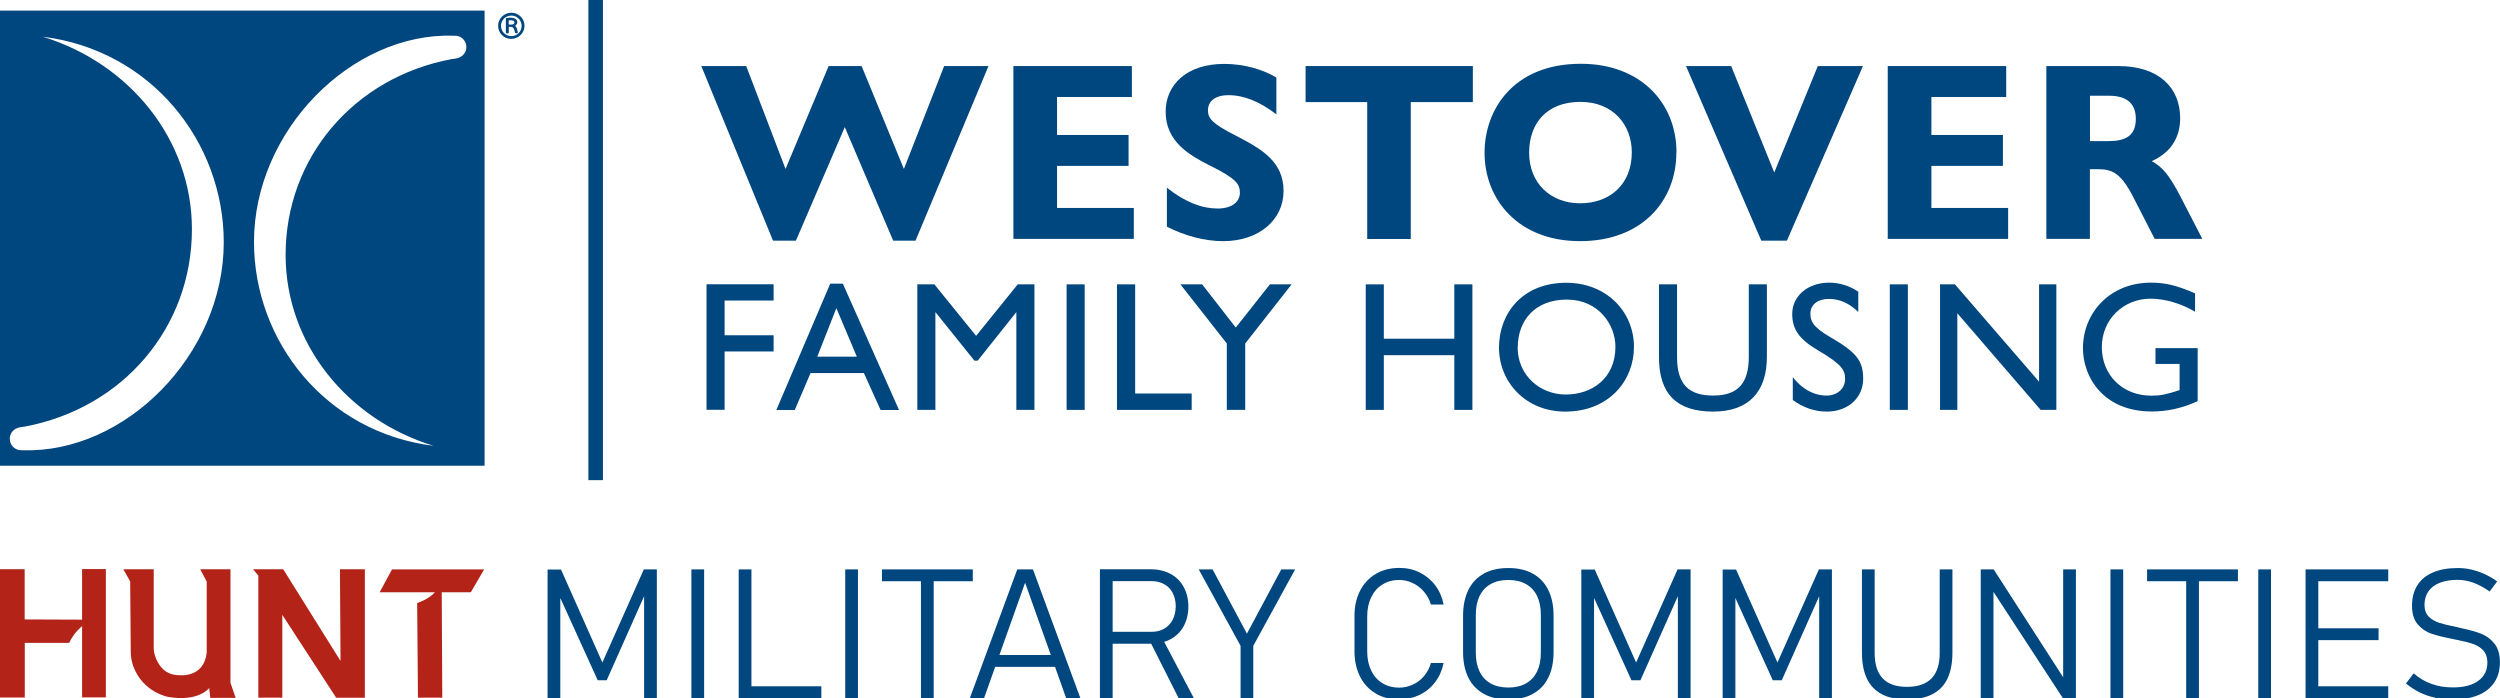<?xml version="1.0" encoding="UTF-8"?>
<svg id="Layer_1" xmlns="http://www.w3.org/2000/svg" viewBox="0 0 219.88 61.4">
  <defs>
    <style>
      .cls-1 {
        fill: none;
      }

      .cls-2 {
        fill: #b32317;
      }

      .cls-3 {
        fill: #00467f;
      }
    </style>
  </defs>
  <path class="cls-3" d="M0,.93v40.03h42.62V.93H0ZM2.01,39.6h-.15c-.55,0-1-.45-1-1.01s.43-.95.95-1.02l.37-.05c8.67-1.63,14.7-8.74,14.7-17.36,0-7.9-5.5-14.6-13.12-16.93,9.55,1.18,15.92,9.27,15.92,18.08,0,9.89-8.68,18.58-17.68,18.29ZM40.08,5.15l-.37.05c-8.6,1.62-14.59,8.67-14.59,17.22,0,7.84,5.46,14.48,13.01,16.79-9.48-1.17-15.79-9.2-15.79-17.93,0-9.82,8.61-18.43,17.54-18.14h.15c.55,0,.99.45.99,1s-.43.94-.95,1.01Z"/>
  <g>
    <path class="cls-2" d="M2.18,56.55c0,1.64,0,3.16,0,4.8H0v-11.29h2.17v4.42s5.05.02,5.05.02v-4.45h2.09v11.29s-2.09,0-2.09,0v-6.27s-.75.59-1.13,1.47h-3.91Z"/>
    <path class="cls-2" d="M10.84,50.07h2.68v6.89c0,.25.04.5.12.73.2.62.72,1.64,2,1.69.02,0,.03,0,.05,0,.24.03,2.26.2,2.49-1.99,0-.03,0-.06,0-.08v-6.16l-.57-1.08h2.66v9.99s.46,1.32.46,1.32h-2.24l-.09-.87s-.91,1.24-3.58.79c0,0-2.24-.37-3.1-2.71-.14-.4-.22-.82-.22-1.24l-.05-6.21-.6-1.07Z"/>
    <polygon class="cls-2" points="22.26 50.07 22.72 50.62 22.72 61.36 24.83 61.36 24.83 54.08 29.57 61.37 32.09 61.37 32.09 50.07 29.9 50.07 29.95 58.13 24.91 50.07 22.26 50.07"/>
    <path class="cls-2" d="M33.39,52.09l1.09-2.01h8.1l-1.17,2.01h-2.56l.05,9.27h-2.14l-.07-8.32s1.01-.32,1.56-.95h-4.86s0,0,0,0Z"/>
  </g>
  <g>
    <path class="cls-3" d="M46.13,2.27c0,.64-.53,1.15-1.17,1.15-.65,0-1.16-.52-1.15-1.17,0-.62.54-1.14,1.17-1.13.64,0,1.16.52,1.15,1.16ZM45.88,2.27c0-.49-.4-.9-.9-.9-.5,0-.92.4-.92.89,0,.51.4.91.91.92.5,0,.91-.4.91-.9Z"/>
    <path class="cls-3" d="M44.49,2.26c0-.19,0-.39,0-.58,0-.07.02-.09.09-.1.17-.02.33-.04.5-.01.1.02.19.04.27.1.2.15.2.41,0,.56-.05.04-.05.05,0,.09.05.05.08.12.11.19.04.11.06.23.08.34,0,.05-.01.06-.06.07-.18,0-.18.01-.21-.16-.01-.06-.03-.12-.05-.17-.06-.17-.15-.23-.33-.23-.16,0-.14-.02-.14.14,0,.12,0,.23,0,.35,0,.06-.02.08-.08.08-.21,0-.17.02-.18-.17,0-.16,0-.33,0-.49ZM44.74,1.97s0,0,0,0c0,.05,0,.09,0,.14,0,.03,0,.05.04.05.12,0,.24.02.36-.03.07-.03.1-.09.1-.16,0-.07-.03-.12-.1-.15-.08-.03-.17-.04-.26-.04-.14,0-.14,0-.14.14,0,.02,0,.03,0,.05Z"/>
  </g>
  <rect class="cls-3" x="51.75" width="1.28" height="42.23"/>
  <g>
    <rect class="cls-1" x="61.69" y="5.81" width="142.19" height="21.95"/>
    <path class="cls-3" d="M65.63,5.81l3.46,9.05,3.79-9.05h2.9l3.72,9.05,3.54-9.05h3.9l-6.42,15.36h-1.96l-4.26-9.99-4.3,9.99h-2.01l-6.31-15.36h3.95Z"/>
    <path class="cls-3" d="M99.55,5.81v2.72h-6.58v3.34h6.29v2.72h-6.29v3.7h6.75v2.72h-10.59V5.81h10.41Z"/>
    <path class="cls-3" d="M112.26,6.81v3.25c-1.43-1.11-2.85-1.69-4.21-1.69-1.23,0-1.81.58-1.81,1.34,0,.71.42,1.18,2.3,2.14,2.52,1.29,4.35,2.39,4.35,4.95s-2.19,4.41-5.31,4.41c-1.67,0-3.41-.49-4.95-1.27v-3.43c1.63,1.29,3.1,1.83,4.46,1.83s1.96-.67,1.96-1.38c0-.76-.29-1.25-2.74-2.45-1.65-.85-3.79-2.03-3.79-4.68,0-2.34,1.81-4.21,5.15-4.21,1.74,0,3.41.49,4.59,1.2Z"/>
    <path class="cls-3" d="M129.54,5.81v3.17h-5.46v12.04h-3.83v-12.04h-5.42v-3.17h14.71Z"/>
    <path class="cls-3" d="M147.44,13.41c0,4.26-3.03,7.8-8.47,7.8s-8.4-3.66-8.4-7.78c0-3.77,2.52-7.82,8.47-7.82,5.24,0,8.41,3.43,8.41,7.8ZM134.49,13.44c0,2.63,1.85,4.44,4.48,4.44s4.55-1.67,4.55-4.48c0-2.39-1.61-4.44-4.53-4.44s-4.5,1.85-4.5,4.48Z"/>
    <path class="cls-3" d="M152.26,5.81l3.79,9.36,3.83-9.36h3.97l-6.69,15.36h-2.25l-6.62-15.36h3.97Z"/>
    <path class="cls-3" d="M176.45,5.81v2.72h-6.58v3.34h6.29v2.72h-6.29v3.7h6.75v2.72h-10.59V5.81h10.41Z"/>
    <path class="cls-3" d="M186.31,5.81c3.59,0,5.44,1.92,5.44,4.59,0,1.67-.8,3.01-2.5,3.77.96.53,1.54,1.25,2.47,3.01l1.98,3.83h-4.19l-1.76-3.43c-1.16-2.34-1.92-2.7-3.25-2.7h-.69v6.13h-3.83V5.81h6.33ZM183.81,12.41h1.61c1.45,0,2.43-.4,2.43-1.96,0-1.27-.71-2.03-2.36-2.03h-1.67v3.99Z"/>
  </g>
  <g>
    <rect class="cls-1" x="60.94" y="25.01" width="169.34" height="15.81"/>
    <path class="cls-3" d="M68.04,25.01v1.42h-4.31v3.06h4.31v1.42h-4.31v5.13h-1.59v-11.04h5.89Z"/>
    <path class="cls-3" d="M74.13,24.95l4.94,11.11h-1.62l-1.47-3.25h-4.69l-1.39,3.25h-1.62l4.74-11.11h1.12ZM71.88,31.37h3.48l-1.8-4.27-1.68,4.27Z"/>
    <path class="cls-3" d="M82.18,25.01l3.67,4.53,3.66-4.53h1.47v11.04h-1.59v-8.6l-3.4,4.27h-.29l-3.43-4.27v8.6h-1.59v-11.04h1.49Z"/>
    <path class="cls-3" d="M95.4,25.01v11.04h-1.59v-11.04h1.59Z"/>
    <path class="cls-3" d="M99.84,25.01v9.6h4.97v1.44h-6.57v-11.04h1.6Z"/>
    <path class="cls-3" d="M105.73,25.01l2.96,3.8,3-3.8h1.91l-4.08,5.2v5.84h-1.62v-5.84l-4.08-5.2h1.91Z"/>
    <path class="cls-3" d="M121.71,25.01v4.78h6.2v-4.78h1.59v11.04h-1.59v-4.81h-6.2v4.81h-1.59v-11.04h1.59Z"/>
    <path class="cls-3" d="M143.71,30.52c0,2.95-2.2,5.68-6.04,5.68-3.5,0-5.83-2.61-5.83-5.63s2.07-5.7,5.91-5.7c3.51,0,5.96,2.51,5.96,5.65ZM133.48,30.56c0,2.44,1.96,4.14,4.23,4.14s4.37-1.39,4.37-4.21c0-1.88-1.44-4.14-4.27-4.14s-4.32,1.86-4.32,4.21Z"/>
    <path class="cls-3" d="M147.5,25.01v6.4c0,2.44,1.07,3.38,3.17,3.38s3.14-.99,3.14-3.4v-6.38h1.59v6.38c0,3.01-1.54,4.81-4.73,4.81s-4.76-1.54-4.76-4.79v-6.4h1.59Z"/>
    <path class="cls-3" d="M163.44,25.64v1.8c-.75-.73-1.6-1.15-2.59-1.15s-1.62.52-1.62,1.28c0,.62.13,1.15,1.81,2.12,2.33,1.34,2.83,2.12,2.83,3.63,0,1.62-1.28,2.88-3.21,2.88-1.08,0-2.1-.37-2.98-1.02v-2.01c.78,1.02,1.83,1.62,2.98,1.62.92,0,1.62-.6,1.62-1.46,0-.74-.21-1.25-2.4-2.53-1.63-.96-2.25-1.83-2.25-3.19,0-1.57,1.36-2.75,3.25-2.75.91,0,1.78.28,2.54.78Z"/>
    <path class="cls-3" d="M167.8,25.01v11.04h-1.59v-11.04h1.59Z"/>
    <path class="cls-3" d="M171.94,25.01l7.4,8.56v-8.56h1.52v11.04h-1.38l-7.33-8.5v8.5h-1.52v-11.04h1.31Z"/>
    <path class="cls-3" d="M193.07,27.42c-1.26-.74-2.67-1.15-3.92-1.15-2.38,0-4.29,1.81-4.29,4.26s1.81,4.27,4.35,4.27c.84,0,1.28-.1,2.49-.49v-2.3h-2.12v-1.39h3.71v4.66c-1.38.63-2.67.91-4.05.91-4.19,0-6.04-2.96-6.04-5.57,0-3.09,2.36-5.76,5.97-5.76,1.26,0,2.25.23,3.89.94v1.62Z"/>
  </g>
  <g>
    <rect class="cls-1" x="46.74" y="50.08" width="194.24" height="20.28"/>
    <path class="cls-3" d="M56.59,50.08h1.18v11.32h-1.12v-9.73l.12.5-3.41,7.66h-.79l-3.41-7.5.12-.65v9.73h-1.12v-11.32h1.18l3.64,8.18,3.64-8.18Z"/>
    <path class="cls-3" d="M61.93,61.4h-1.12v-11.32h1.12v11.32Z"/>
    <path class="cls-3" d="M64.97,50.08h1.12v11.32h-1.12v-11.32ZM65.76,60.36h6.48v1.04h-6.48v-1.04Z"/>
    <path class="cls-3" d="M75.46,61.4h-1.12v-11.32h1.12v11.32Z"/>
    <path class="cls-3" d="M77.57,50.08h7.99v1.04h-7.99v-1.04ZM81,50.54h1.12v10.86h-1.12v-10.86Z"/>
    <path class="cls-3" d="M89.5,50.08h1.35l4.17,11.32h-1.25l-3.61-10.15-3.61,10.15h-1.25l4.17-11.32ZM87.25,57.61h5.96v1.04h-5.96v-1.04Z"/>
    <path class="cls-3" d="M96.74,50.07h1.12v11.33h-1.12v-11.33ZM97.43,55.57h3.86c.42,0,.79-.09,1.11-.28.32-.18.57-.45.74-.78.17-.34.26-.73.27-1.17,0-.44-.09-.83-.26-1.17-.17-.34-.42-.6-.74-.78s-.69-.28-1.12-.28h-3.86v-1.04h3.8c.65,0,1.23.14,1.73.41.5.27.88.65,1.15,1.15.27.5.41,1.07.41,1.72s-.14,1.22-.41,1.72c-.27.5-.66.88-1.16,1.15-.5.27-1.07.4-1.72.4h-3.8v-1.04ZM101.06,56.26l1.04-.36,2.9,5.5h-1.34l-2.59-5.14Z"/>
    <path class="cls-3" d="M110.23,56.8v4.6h-1.12v-4.6l-3.68-6.72h1.22l3.02,5.65,3.02-5.65h1.22l-3.68,6.72Z"/>
    <path class="cls-3" d="M121,60.99c-.59-.35-1.06-.84-1.38-1.48s-.49-1.38-.49-2.22v-3.11c0-.84.16-1.58.49-2.22s.79-1.13,1.38-1.48c.59-.35,1.28-.53,2.07-.53.65,0,1.25.13,1.79.4.54.27,1,.64,1.37,1.13s.61,1.05.74,1.69h-1.12c-.12-.42-.33-.8-.61-1.13-.28-.33-.61-.58-.99-.76-.38-.18-.77-.27-1.18-.27-.56,0-1.05.13-1.48.4-.43.26-.76.64-.99,1.12-.23.48-.35,1.04-.35,1.67v3.11c0,.63.12,1.19.35,1.67.23.48.56.85.99,1.11.43.26.92.39,1.48.39.41,0,.8-.09,1.18-.26.38-.17.71-.42.99-.75.28-.33.49-.71.61-1.16h1.12c-.13.64-.38,1.2-.75,1.69-.37.49-.83.86-1.37,1.12-.55.26-1.14.4-1.78.4-.78,0-1.47-.17-2.07-.52Z"/>
    <path class="cls-3" d="M130.51,61.03c-.59-.33-1.05-.8-1.36-1.42s-.47-1.38-.47-2.26v-3.21c0-.88.16-1.63.47-2.26s.76-1.1,1.36-1.43c.59-.33,1.31-.49,2.15-.49s1.56.16,2.15.49c.59.33,1.05.8,1.36,1.43s.47,1.38.47,2.26v3.21c0,.88-.16,1.64-.47,2.26s-.76,1.1-1.36,1.42c-.59.33-1.31.49-2.15.49s-1.56-.16-2.15-.49ZM134.21,60.11c.43-.24.75-.59.98-1.05.22-.46.33-1.01.33-1.66v-3.32c0-.65-.11-1.2-.33-1.66-.22-.46-.55-.81-.98-1.05-.43-.24-.94-.36-1.55-.36s-1.12.12-1.55.36c-.43.24-.75.59-.98,1.05-.22.46-.33,1.01-.33,1.66v3.32c0,.65.11,1.2.33,1.66.22.46.55.81.98,1.05.43.24.94.36,1.55.36s1.12-.12,1.55-.36Z"/>
    <path class="cls-3" d="M147.51,50.08h1.18v11.32h-1.12v-9.73l.12.5-3.41,7.66h-.79l-3.41-7.5.12-.65v9.73h-1.12v-11.32h1.18l3.64,8.18,3.64-8.18Z"/>
    <path class="cls-3" d="M159.94,50.08h1.18v11.32h-1.12v-9.73l.12.5-3.41,7.66h-.79l-3.41-7.5.12-.65v9.73h-1.12v-11.32h1.18l3.64,8.18,3.64-8.18Z"/>
    <path class="cls-3" d="M165.52,61.06c-.59-.31-1.03-.76-1.32-1.37-.29-.61-.44-1.38-.44-2.3v-7.31h1.12v7.36c0,.99.24,1.74.71,2.23.47.5,1.19.74,2.14.74s1.67-.25,2.15-.74c.48-.5.72-1.24.72-2.23v-7.36h1.12v7.31c0,.92-.15,1.69-.44,2.3-.29.61-.74,1.07-1.33,1.37s-1.33.46-2.22.46-1.62-.15-2.21-.46Z"/>
    <path class="cls-3" d="M174.22,50.08h1.13l6.57,10.2-.46-.31v-9.89h1.12v11.32h-1.15l-6.71-10.28.61.44v9.84h-1.12v-11.32Z"/>
    <path class="cls-3" d="M186.74,61.4h-1.12v-11.32h1.12v11.32Z"/>
    <path class="cls-3" d="M188.84,50.08h7.99v1.04h-7.99v-1.04ZM192.28,50.54h1.12v10.86h-1.12v-10.86Z"/>
    <path class="cls-3" d="M199.74,61.4h-1.12v-11.32h1.12v11.32Z"/>
    <path class="cls-3" d="M202.78,50.08h1.12v11.32h-1.12v-11.32ZM203.55,50.08h6.5v1.04h-6.5v-1.04ZM203.55,55.26h5.65v1.04h-5.65v-1.04ZM203.55,60.36h6.5v1.04h-6.5v-1.04Z"/>
    <path class="cls-3" d="M214.17,61.36c-.49-.1-.94-.26-1.37-.47-.42-.21-.82-.47-1.19-.78l.68-.89c.47.42.99.73,1.57.93.57.21,1.19.31,1.86.31.97,0,1.72-.19,2.25-.58.53-.38.8-.92.8-1.62h0c0-.44-.12-.78-.35-1.04-.23-.26-.53-.45-.9-.58s-.84-.25-1.41-.36c-.02,0-.03,0-.05-.01-.02,0-.04,0-.06-.01l-.23-.05c-.79-.15-1.43-.31-1.91-.47-.48-.16-.88-.44-1.22-.83-.33-.39-.5-.94-.5-1.63h0c0-.71.16-1.31.47-1.8.31-.5.77-.87,1.37-1.13.6-.26,1.33-.39,2.17-.39.4,0,.8.04,1.19.13.39.09.78.22,1.16.39.38.17.76.39,1.13.66l-.66.88c-.49-.34-.97-.6-1.43-.77-.47-.17-.93-.25-1.39-.25-.92,0-1.64.2-2.15.58-.51.39-.76.94-.76,1.64h0c0,.43.13.77.38,1.02.25.25.57.43.95.55.38.12.89.24,1.55.37.02,0,.04.01.07.02s.05.01.07.02c.03,0,.06.01.09.02.03,0,.06.01.09.02.71.15,1.3.31,1.78.5.47.19.87.48,1.18.88.31.4.47.93.47,1.61v.02c0,.69-.16,1.28-.49,1.77-.33.49-.8.87-1.42,1.12-.62.26-1.37.39-2.25.39-.55,0-1.06-.05-1.55-.16Z"/>
  </g>
</svg>